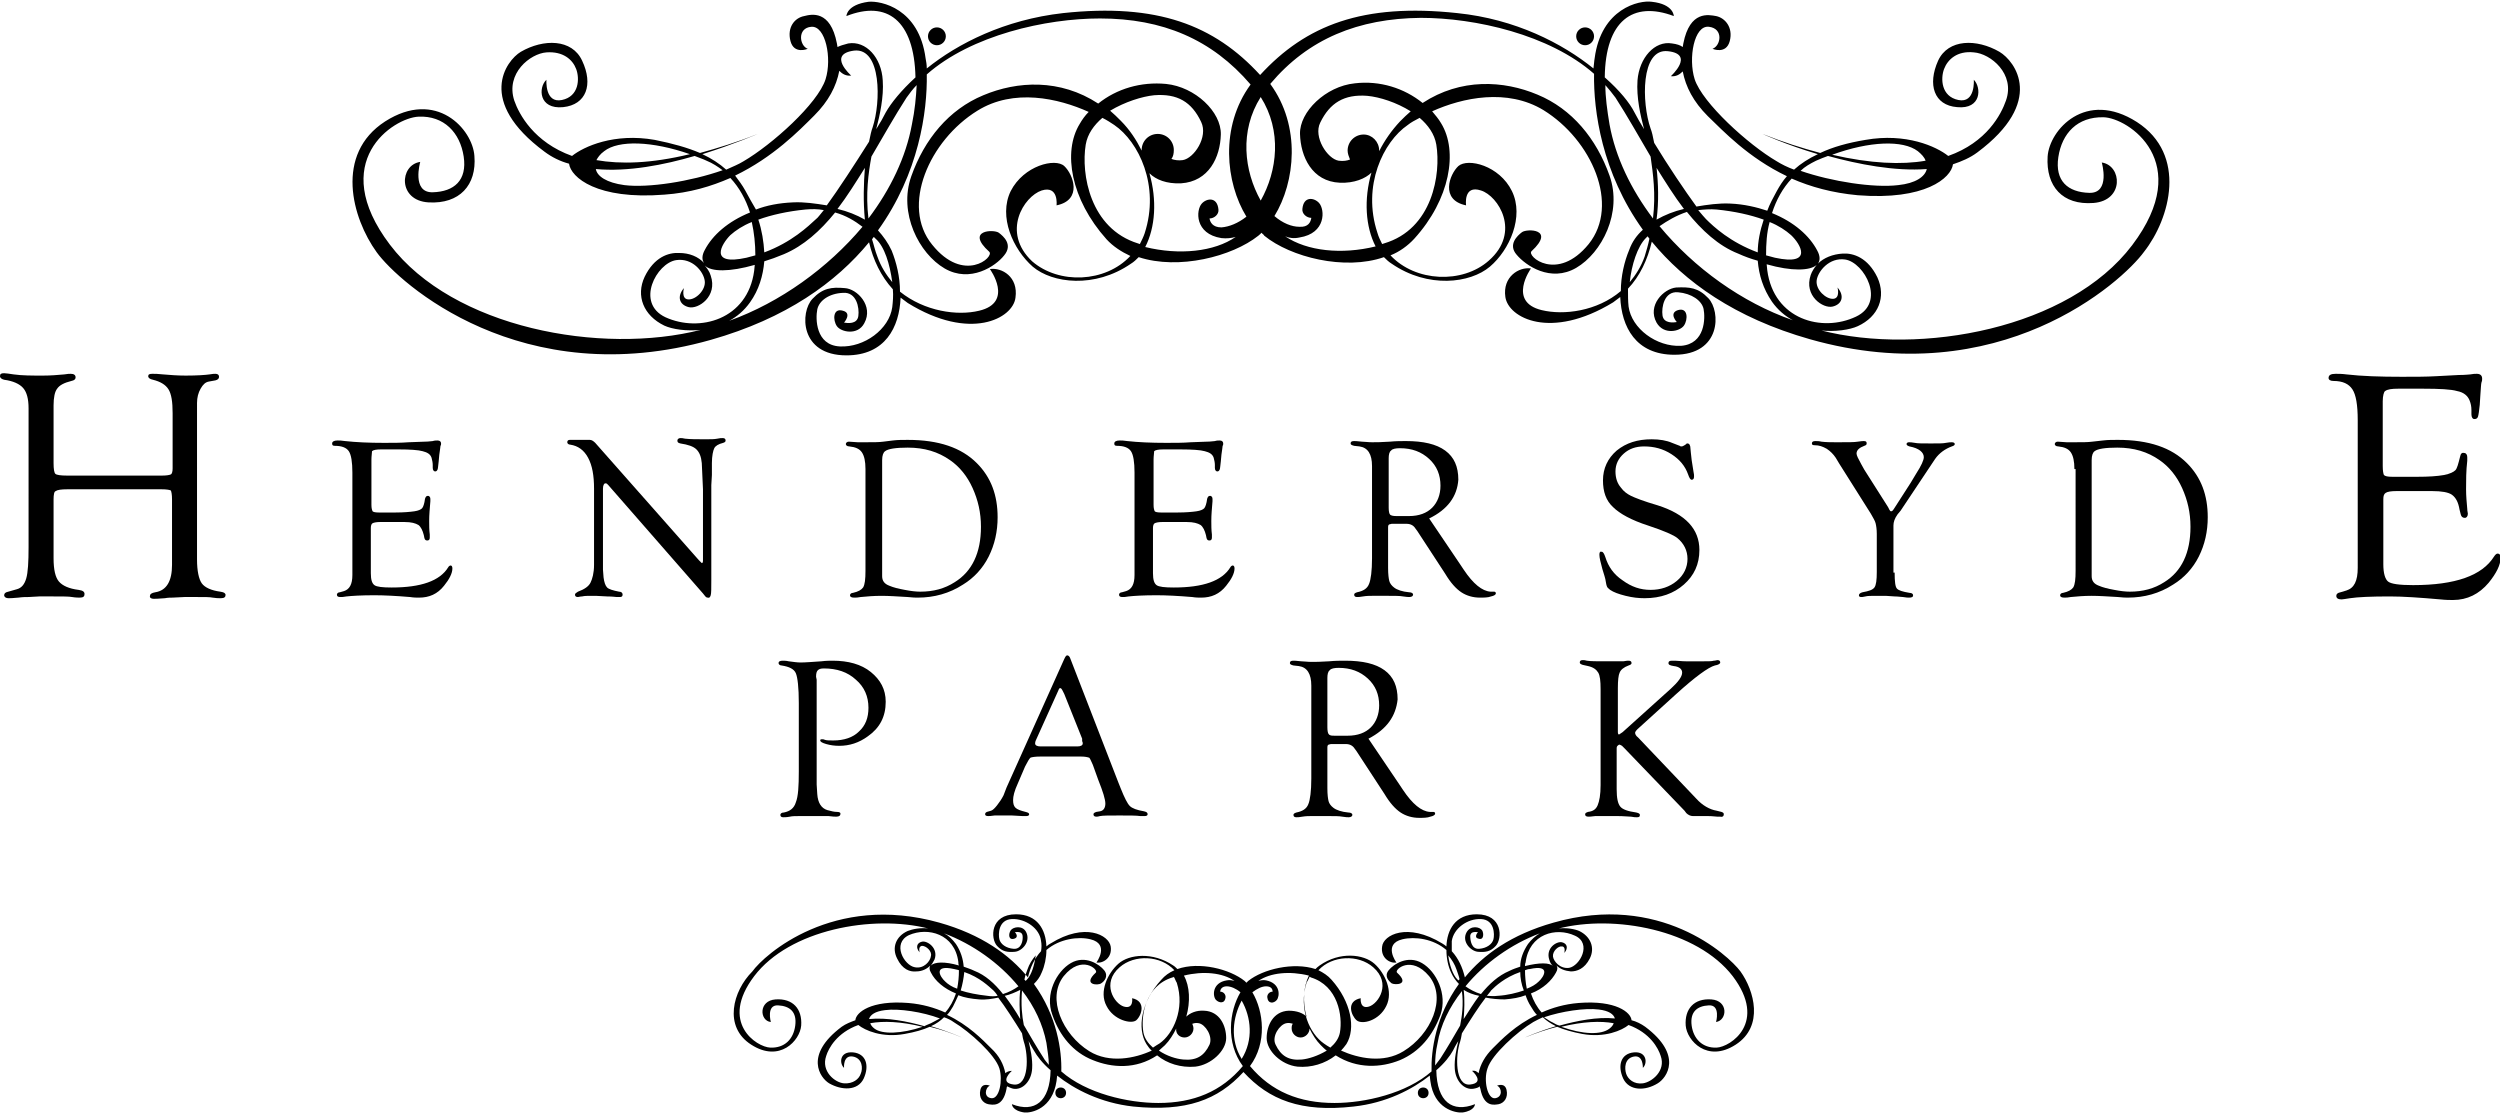 <?xml version="1.0" encoding="utf-8"?>
<!-- Generator: Adobe Illustrator 24.0.2, SVG Export Plug-In . SVG Version: 6.00 Build 0)  -->
<svg version="1.1" id="Layer_1" xmlns="http://www.w3.org/2000/svg" xmlns:xlink="http://www.w3.org/1999/xlink" x="0px" y="0px"
	 viewBox="0 0 420 187" style="enable-background:new 0 0 420 187;" xml:space="preserve">
<path d="M11.3,79.9h15.9c0.8,0,1.3-0.1,1.5-0.2s0.3-0.5,0.3-1v-9.3c0-1.9-0.2-3.2-0.7-4s-1.4-1.3-2.6-1.6c-0.5-0.1-0.8-0.3-0.8-0.6
	s0.2-0.4,0.7-0.4c0.4,0,1,0,1.8,0.1c1.2,0.1,2.4,0.2,3.8,0.2c1.9,0,3.3-0.1,4-0.2c0.5-0.1,0.8-0.1,1-0.1c0.4,0,0.6,0.2,0.6,0.5
	s-0.2,0.5-0.6,0.6l-1.1,0.2c-0.6,0.1-1,0.5-1.4,1.2s-0.6,1.5-0.6,2.4V94c0,1.9,0.3,3.3,0.8,4s1.6,1.2,3.1,1.4
	c0.6,0.1,0.8,0.2,0.9,0.5c0,0.4-0.2,0.6-0.8,0.6c-0.4,0-0.8,0-1.4-0.1c-0.4-0.1-1.3-0.1-2.7-0.1h-2l-2,0.1c-0.3,0-0.8,0-1.3,0.1
	c-1.1,0.1-1.7,0.1-1.9,0.1c-0.4,0-0.7-0.2-0.6-0.5c0-0.3,0.3-0.5,0.9-0.6c1.9-0.3,2.8-1.9,2.8-4.6v-1.1v-9.9c0-0.8-0.1-1.3-0.2-1.5
	c-0.2-0.1-0.7-0.2-1.6-0.2H11.3c-1,0-1.7,0.1-1.9,0.3c-0.3,0-0.4,0.6-0.4,1.4v9.9c0,1.9,0.3,3.2,0.9,3.9s1.7,1.2,3.3,1.4
	c0.7,0.1,1,0.3,1,0.7c0,0.4-0.2,0.6-0.8,0.6c-0.2,0-0.7,0-1.3-0.1c-0.5-0.1-1.6-0.1-3.2-0.1H6.6l-1.8,0.1c-0.4,0-1,0-1.7,0.1
	c-0.9,0.1-1.5,0.1-1.7,0.1c-0.4,0-0.7-0.2-0.7-0.5s0.2-0.5,0.7-0.6L2.8,99c0.8-0.2,1.3-0.8,1.6-1.8s0.4-2.8,0.4-5.3V68.6
	c0-1.6-0.3-2.7-0.9-3.4c-0.6-0.7-1.7-1.2-3.2-1.4C0.3,63.7,0,63.5,0,63.2c0-0.4,0.2-0.5,0.7-0.5c0.3,0,0.9,0.1,1.6,0.2
	c1.4,0.2,3.1,0.2,4.9,0.2c1.3,0,2.5-0.1,3.6-0.2c0.5-0.1,0.9-0.1,1.1-0.1c0.5,0,0.8,0.2,0.8,0.6c0,0.3-0.2,0.5-0.7,0.6
	c-1.2,0.3-2,0.7-2.4,1.3C9.2,65.8,9,66.8,9,68.1v9.7c0,1,0.1,1.6,0.3,1.8S10.2,79.9,11.3,79.9z"/>
<path d="M62.4,77.2v7.6c0,0.6,0.1,0.9,0.2,1.1c0.1,0.1,0.4,0.2,1,0.2h2.9c1.3,0,2.4-0.1,3.1-0.2s1.1-0.3,1.3-0.5
	c0.2-0.2,0.4-0.8,0.5-1.6c0.1-0.3,0.2-0.5,0.5-0.5c0.2,0,0.4,0.2,0.4,0.5c0,0.1,0,0.2,0,0.4c-0.1,1.2-0.2,2.3-0.2,3.3
	c0,0.8,0,1.5,0.1,2.3c0,0.3,0,0.4,0,0.5c0,0.3-0.1,0.5-0.4,0.5s-0.4-0.1-0.5-0.4l-0.1-0.5c-0.2-0.8-0.5-1.4-0.9-1.7
	c-0.5-0.3-1.2-0.5-2.3-0.5h-4.2c-0.6,0-1,0.1-1.2,0.2s-0.3,0.4-0.3,0.8v0.6v7c0,1.1,0.2,1.7,0.6,2c0.4,0.3,1.4,0.4,2.9,0.4
	c4.9,0,8.1-1.1,9.5-3.4c0.1-0.2,0.3-0.3,0.4-0.3c0.2,0,0.3,0.2,0.3,0.5c0,0.8-0.5,1.8-1.4,2.9c-1.1,1.4-2.5,2-4.2,2
	c-0.4,0-0.9,0-1.5-0.1c-2.4-0.2-4.4-0.3-6-0.3c-2.2,0-3.8,0.1-4.7,0.2c-0.5,0.1-0.8,0.1-1,0.1c-0.4,0-0.6-0.1-0.6-0.4
	c0-0.2,0.2-0.4,0.5-0.4l0.7-0.2c0.9-0.3,1.4-1.1,1.4-2.7v-1.2v-16c0-1.8-0.2-3-0.6-3.6c-0.4-0.6-1.2-0.9-2.3-0.9
	c-0.4,0-0.5-0.1-0.5-0.4s0.3-0.5,0.9-0.5c0.3,0,0.7,0,1.3,0.1c1.8,0.2,4,0.3,6.5,0.3c1.5,0,2.9,0,4.1-0.1l2.7-0.1
	c0.7,0,1.2-0.1,1.4-0.1C73,74,73.3,74,73.5,74c0.4,0,0.6,0.2,0.6,0.5c0,0.1,0,0.3-0.1,0.4c0,0.2-0.1,0.7-0.2,1.5l-0.1,1.1
	c-0.1,0.7-0.1,1.2-0.2,1.4c-0.1,0.2-0.2,0.3-0.4,0.3c-0.2,0-0.4-0.2-0.4-0.6v-0.5c0-0.4-0.1-0.8-0.2-1.2c-0.2-0.6-0.7-0.9-1.5-1.1
	c-0.7-0.2-2.1-0.3-4-0.3h-3c-0.8,0-1.3,0.1-1.5,0.3C62.5,76.1,62.4,76.6,62.4,77.2z"/>
<path d="M119.5,81.5v15.9c0,1.4,0,2.3-0.1,2.6c-0.1,0.3-0.2,0.5-0.5,0.4c-0.2,0-0.3-0.1-0.4-0.2l-0.4-0.5l-15.9-18.2l-0.2-0.2
	c-0.1-0.1-0.2-0.1-0.3-0.1c-0.2,0-0.4,0.3-0.4,0.9v12.8v0.8l0.1,1.3c0.1,0.8,0.3,1.4,0.6,1.7c0.3,0.3,1,0.5,2,0.7
	c0.4,0,0.6,0.2,0.6,0.5c0,0.2-0.1,0.4-0.4,0.4c-0.2,0-0.4,0-0.6,0c-0.1,0-0.7-0.1-1.6-0.1l-1.9-0.1h-0.9c-0.5,0-1,0-1.4,0.1
	c-0.3,0-0.6,0.1-0.7,0.1c-0.3,0-0.5-0.1-0.5-0.4c0-0.2,0.2-0.3,0.5-0.5c1.1-0.4,1.8-0.9,2.1-1.5s0.6-1.6,0.6-3V82.1
	c0-2.2-0.3-3.9-1-5.2c-0.7-1.3-1.7-2-3-2.2c-0.3,0-0.5-0.2-0.5-0.4c0-0.2,0.1-0.4,0.4-0.4c0.1,0,0.2,0,0.3,0h0.8h1.3h0.3
	c0.3,0,0.5,0,0.7,0c0.3,0,0.6,0.2,0.9,0.5l17.4,19.7c0.3,0.3,0.5,0.5,0.5,0.5c0.1,0,0.2-0.1,0.2-0.4v-9.4v-2.6l-0.2-4.4
	c-0.1-1.1-0.4-1.8-0.9-2.3s-1.4-0.8-2.7-1c-0.4-0.1-0.5-0.2-0.5-0.5c0-0.2,0.2-0.4,0.5-0.4c0.2,0,0.4,0,0.8,0.1
	c0.9,0.1,2,0.1,3.5,0.1c0.8,0,1.4,0,1.9-0.1c0.4-0.1,0.7-0.1,0.9-0.1c0.3,0,0.5,0.1,0.5,0.4c0,0.2-0.1,0.3-0.4,0.4
	c-0.8,0.2-1.3,0.5-1.5,0.9s-0.4,1.3-0.4,2.5v2L119.5,81.5z"/>
<path d="M145.4,78.8c0-1.3-0.2-2.2-0.6-2.8s-1.1-0.9-2.1-1c-0.4,0-0.6-0.2-0.6-0.4c0-0.2,0.2-0.4,0.5-0.4l1.5,0.1c0.2,0,0.6,0,1.3,0
	c1.3,0,2.3,0,3-0.1L150,74c0.8-0.1,1.6-0.1,2.5-0.1c5.2,0,9,1.3,11.6,3.9c2.4,2.4,3.5,5.4,3.5,9.1c0,2.4-0.5,4.6-1.5,6.6
	s-2.5,3.6-4.3,4.7c-2.3,1.5-4.9,2.2-7.6,2.2c-0.3,0-0.9,0-1.7-0.1c-1.7-0.1-3.2-0.2-4.4-0.2c-1.3,0-2.5,0.1-3.5,0.2
	c-0.5,0.1-0.8,0.1-1.1,0.1c-0.4,0-0.7-0.1-0.7-0.4c0-0.2,0.2-0.4,0.5-0.4c0.9-0.2,1.4-0.5,1.7-0.9c0.3-0.5,0.4-1.4,0.4-2.8V78.8z
	 M148.2,77.3v19.5c0,0.8,0.4,1.3,1.2,1.6c0.7,0.3,1.5,0.5,2.6,0.7c1,0.2,1.9,0.3,2.6,0.3c2.2,0,4.1-0.5,5.8-1.6
	c2.9-1.8,4.4-4.9,4.4-9.3c0-2.4-0.5-4.5-1.4-6.5s-2.2-3.6-3.8-4.7c-2-1.4-4.3-2.1-7.1-2.1c-2,0-3.3,0.2-3.8,0.6
	C148.4,76,148.2,76.5,148.2,77.3z"/>
<path d="M193.8,77.2v7.6c0,0.6,0.1,0.9,0.2,1.1c0.1,0.1,0.4,0.2,1,0.2h2.9c1.3,0,2.4-0.1,3.1-0.2c0.7-0.1,1.1-0.3,1.3-0.5
	s0.4-0.8,0.5-1.6c0.1-0.3,0.2-0.5,0.5-0.5c0.2,0,0.4,0.2,0.4,0.5c0,0.1,0,0.2,0,0.4c-0.1,1.2-0.2,2.3-0.2,3.3c0,0.8,0,1.5,0.1,2.3
	c0,0.3,0,0.4,0,0.5c0,0.3-0.1,0.5-0.4,0.5c-0.3,0-0.4-0.1-0.5-0.4l-0.1-0.5c-0.2-0.8-0.5-1.4-0.9-1.7c-0.5-0.3-1.2-0.5-2.3-0.5h-4.2
	c-0.6,0-1,0.1-1.2,0.2s-0.3,0.4-0.3,0.8v0.6v7c0,1.1,0.2,1.7,0.6,2c0.4,0.3,1.4,0.4,2.9,0.4c4.9,0,8.1-1.1,9.5-3.4
	c0.1-0.2,0.3-0.3,0.4-0.3c0.2,0,0.3,0.2,0.3,0.5c0,0.8-0.5,1.8-1.4,2.9c-1.1,1.4-2.5,2-4.2,2c-0.4,0-0.9,0-1.5-0.1
	c-2.4-0.2-4.4-0.3-6-0.3c-2.2,0-3.8,0.1-4.7,0.2c-0.5,0.1-0.8,0.1-1,0.1c-0.4,0-0.6-0.1-0.6-0.4c0-0.2,0.2-0.4,0.5-0.4l0.7-0.2
	c0.9-0.3,1.4-1.1,1.4-2.7v-1.2v-16c0-1.8-0.2-3-0.6-3.6c-0.4-0.6-1.2-0.9-2.3-0.9c-0.4,0-0.5-0.1-0.5-0.4s0.3-0.5,0.9-0.5
	c0.3,0,0.7,0,1.3,0.1c1.8,0.2,4,0.3,6.5,0.3c1.5,0,2.9,0,4.1-0.1l2.7-0.1c0.7,0,1.2-0.1,1.4-0.1c0.3-0.1,0.6-0.1,0.8-0.1
	c0.4,0,0.6,0.2,0.6,0.5c0,0.1,0,0.3-0.1,0.4c0,0.2-0.1,0.7-0.2,1.5l-0.1,1.1c-0.1,0.7-0.1,1.2-0.2,1.4c-0.1,0.2-0.2,0.3-0.4,0.3
	s-0.4-0.2-0.4-0.6v-0.5c0-0.4-0.1-0.8-0.2-1.2c-0.2-0.6-0.7-0.9-1.5-1.1c-0.7-0.2-2.1-0.3-4-0.3h-3c-0.8,0-1.3,0.1-1.5,0.3
	C193.9,76.1,193.8,76.6,193.8,77.2z"/>
<path d="M240.1,87.1l5.2,7.7l0.6,0.9c1.6,2.4,3.1,3.6,4.5,3.7h0.6c0.2,0,0.3,0.1,0.3,0.3c0,0.2-0.3,0.4-0.8,0.5
	c-0.5,0.2-1.2,0.2-1.9,0.2c-1.1,0-2.2-0.3-3.1-0.9c-0.9-0.6-1.8-1.6-2.7-3.1l-4.7-7.2l-0.3-0.4c-0.3-0.5-0.8-0.8-1.5-0.8h-2.5
	l-0.4,0.1c-0.2,0.1-0.2,0.3-0.2,0.6v5.9v0.8c0,1.1,0.1,1.8,0.2,2.2c0.1,0.4,0.4,0.8,0.8,1.1c0.5,0.4,1.4,0.7,2.5,0.8
	c0.5,0,0.7,0.2,0.7,0.4c0,0.2-0.2,0.4-0.6,0.4c-0.2,0-0.5,0-1.1-0.1c-0.5-0.1-1.3-0.1-2.4-0.1h-1.8h-1c-0.4,0-0.9,0-1.5,0.1
	c-0.5,0.1-0.8,0.1-1,0.1c-0.3,0-0.5-0.1-0.5-0.4c0-0.2,0.2-0.3,0.5-0.4c1-0.2,1.7-0.6,2-1.4c0.3-0.7,0.5-2.2,0.5-4.3V80.3v-2
	c0-2-0.7-3.1-2.1-3.3l-0.9-0.1c-0.4-0.1-0.6-0.2-0.6-0.4c0-0.3,0.2-0.4,0.6-0.4c0.1,0,0.5,0,1.3,0.1c0.5,0,1,0.1,1.7,0.1
	c0.6,0,1.6,0,3-0.1c1-0.1,1.9-0.1,2.7-0.1c2.9,0,5.1,0.5,6.6,1.6s2.2,2.7,2.2,4.9C244.8,83.4,243.2,85.6,240.1,87.1z M234.6,86.7
	h2.1c1.7,0,3-0.5,3.9-1.4s1.4-2.2,1.4-3.7c0-1.8-0.6-3.3-1.9-4.5c-1.3-1.2-2.9-1.8-4.9-1.8c-0.7,0-1.3,0.1-1.5,0.4
	c-0.3,0.2-0.4,0.7-0.4,1.3v0.6v7.7c0,0.6,0.1,1,0.2,1.1C233.6,86.6,234,86.7,234.6,86.7z"/>
<path d="M277.5,73.8c1.3,0,2.5,0.2,3.4,0.6l1.3,0.5c0.1,0.1,0.2,0.1,0.3,0.1c0.2,0,0.3-0.1,0.5-0.2l0.3-0.2c0-0.1,0.1-0.1,0.2-0.1
	c0.3,0,0.5,0.3,0.5,0.9c0,0.2,0.1,0.9,0.2,1.9l0.3,1.9c0.1,0.4,0.1,0.7,0.1,0.8c0,0.4-0.1,0.6-0.4,0.6c-0.2,0-0.4-0.3-0.6-0.9
	c-0.5-1.4-1.4-2.5-2.8-3.4s-2.9-1.3-4.6-1.3c-1.4,0-2.5,0.4-3.4,1.2c-0.9,0.8-1.4,1.8-1.4,3c0,1.1,0.3,2,0.9,2.7
	c0.5,0.7,1.1,1.1,1.7,1.4s2.1,0.9,4.5,1.6c4.7,1.5,7,4,7,7.5c0,2.4-0.9,4.3-2.6,5.8s-3.9,2.3-6.6,2.3c-1,0-2-0.1-3.2-0.4
	s-2-0.6-2.6-1c-0.2-0.2-0.4-0.3-0.5-0.5s-0.2-0.6-0.3-1.3c0-0.1-0.2-0.7-0.5-1.7c-0.3-1.1-0.5-1.9-0.5-2.4c0-0.4,0.1-0.6,0.4-0.5
	c0.2,0,0.4,0.3,0.6,0.9c0.5,1.6,1.4,2.9,2.9,3.9c1.5,1.1,3,1.6,4.7,1.6s3.2-0.5,4.4-1.5c1.2-1,1.8-2.3,1.8-3.7
	c0-1.4-0.6-2.6-1.7-3.5c-0.6-0.5-2.2-1.2-4.9-2.1c-2.8-0.9-4.8-2-5.9-3.1c-1.2-1.1-1.7-2.6-1.7-4.5c0-2,0.8-3.7,2.3-5
	C273.2,74.4,275.1,73.8,277.5,73.8z"/>
<path d="M318.3,96.2c0,1.5,0.1,2.4,0.4,2.7s0.9,0.5,2.1,0.7c0.4,0,0.6,0.2,0.6,0.4c0,0.3-0.2,0.4-0.7,0.4c-0.1,0-0.5,0-1-0.1
	c-0.3,0-0.8-0.1-1.4-0.1l-1.5-0.1h-1.5c-0.9,0-1.6,0-1.9,0.1c-0.4,0.1-0.6,0.1-0.7,0.1c-0.3,0-0.4-0.1-0.4-0.3
	c0-0.2,0.2-0.4,0.6-0.5c1.1-0.2,1.7-0.4,2-0.8s0.4-1.3,0.4-2.6v-0.8v-5.6c0-0.8-0.1-1.4-0.2-1.8s-0.4-0.9-0.8-1.6l-5.3-8.4l-0.6-1
	c-0.4-0.6-0.9-1.1-1.5-1.5c-0.7-0.4-1.3-0.6-2-0.6c-0.4,0-0.5-0.1-0.5-0.3c0-0.3,0.2-0.4,0.6-0.4c0.3,0,0.6,0,1,0.1
	c0.8,0.1,1.7,0.1,2.6,0.1c1.8,0,3,0,3.5-0.1c0.6-0.1,0.9-0.1,1-0.1c0.4,0,0.5,0.1,0.5,0.4c0,0.2-0.1,0.3-0.4,0.4
	c-0.8,0.3-1.3,0.7-1.3,1.3c0,0.3,0.3,0.9,0.8,1.8l0.5,0.9l4,6.3l0.2,0.4c0.1,0.2,0.2,0.3,0.3,0.3c0.1,0,0.3-0.1,0.4-0.3l0.2-0.3
	l2.7-4.2l0.9-1.5c0.9-1.4,1.3-2.3,1.3-2.8c0-0.8-0.8-1.5-2.4-1.8c-0.3-0.1-0.5-0.2-0.5-0.4c0-0.2,0.2-0.3,0.4-0.3c0.2,0,0.5,0,1,0.1
	c0.4,0.1,1.3,0.1,2.7,0.1c1.3,0,2.1,0,2.5-0.1c0.5-0.1,0.8-0.1,1-0.1c0.3,0,0.5,0.1,0.5,0.3c0,0.2-0.2,0.3-0.5,0.4
	c-1.1,0.4-2.1,1.1-2.8,2.1l-1.2,1.8l-4.6,6.9l-0.5,0.6c-0.5,0.7-0.7,1.3-0.7,1.9v7.9H318.3z"/>
<path d="M348.5,78.8c0-1.3-0.2-2.2-0.6-2.8s-1.1-0.9-2.1-1c-0.4,0-0.6-0.2-0.6-0.4c0-0.2,0.2-0.4,0.5-0.4l1.5,0.1c0.2,0,0.6,0,1.3,0
	c1.3,0,2.3,0,3-0.1l1.8-0.2c0.8-0.1,1.6-0.1,2.5-0.1c5.2,0,9,1.3,11.6,3.9c2.4,2.4,3.5,5.4,3.5,9.1c0,2.4-0.5,4.6-1.5,6.6
	s-2.5,3.6-4.3,4.7c-2.3,1.5-4.9,2.2-7.6,2.2c-0.3,0-0.9,0-1.7-0.1c-1.7-0.1-3.2-0.2-4.4-0.2c-1.3,0-2.5,0.1-3.5,0.2
	c-0.5,0.1-0.8,0.1-1.1,0.1c-0.4,0-0.7-0.1-0.7-0.4c0-0.2,0.2-0.4,0.5-0.4c0.9-0.2,1.4-0.5,1.7-0.9c0.3-0.5,0.4-1.4,0.4-2.8V78.8
	H348.5z M351.4,77.3v19.5c0,0.8,0.4,1.3,1.2,1.6c0.7,0.3,1.5,0.5,2.6,0.7c1,0.2,1.9,0.3,2.6,0.3c2.2,0,4.1-0.5,5.8-1.6
	c2.9-1.8,4.4-4.9,4.4-9.3c0-2.4-0.5-4.5-1.4-6.5s-2.2-3.6-3.8-4.7c-2-1.4-4.3-2.1-7.1-2.1c-2,0-3.3,0.2-3.8,0.6
	C351.6,76,351.4,76.5,351.4,77.3z"/>
<path d="M400.3,67.4v10.9c0,0.8,0.1,1.3,0.2,1.5c0.2,0.2,0.6,0.3,1.4,0.3h4.2c1.9,0,3.4-0.1,4.5-0.3c1-0.2,1.6-0.5,1.9-0.8
	s0.5-1.1,0.8-2.3c0.1-0.5,0.3-0.7,0.7-0.6c0.3,0,0.5,0.3,0.5,0.7c0,0.1,0,0.3,0,0.6c-0.2,1.7-0.2,3.3-0.2,4.8c0,1.1,0.1,2.2,0.2,3.3
	c0,0.4,0.1,0.6,0.1,0.8c0,0.4-0.2,0.7-0.5,0.7c-0.4,0-0.6-0.2-0.7-0.6l-0.2-0.8c-0.2-1.2-0.6-2-1.3-2.5c-0.6-0.4-1.7-0.6-3.3-0.6h-6
	c-0.9,0-1.5,0.1-1.8,0.3c-0.3,0.2-0.4,0.5-0.4,1.1v0.9v10c0,1.5,0.3,2.5,0.8,2.9s1.9,0.6,4.2,0.6c7.1,0,11.6-1.6,13.6-4.8
	c0.2-0.3,0.4-0.5,0.6-0.5c0.3,0,0.5,0.2,0.5,0.7c0,1.2-0.7,2.6-2,4.2c-1.6,1.9-3.6,2.9-6,2.9c-0.5,0-1.2,0-2.1-0.1
	c-3.4-0.3-6.3-0.5-8.5-0.5c-3.1,0-5.4,0.1-6.7,0.3c-0.7,0.1-1.2,0.2-1.4,0.2c-0.6,0-0.9-0.2-0.9-0.6c0-0.3,0.2-0.5,0.7-0.6l1-0.3
	c1.3-0.4,1.9-1.6,1.9-3.8v-1.8v-23c0-2.6-0.3-4.3-0.9-5.2S393.6,64,392,64c-0.5,0-0.8-0.2-0.8-0.5c0-0.5,0.4-0.7,1.2-0.7
	c0.4,0,1.1,0,1.8,0.1c2.6,0.3,5.7,0.4,9.3,0.4c2.2,0,4.1,0,5.8-0.1l3.8-0.2c1.1,0,1.7-0.1,1.9-0.1c0.5-0.1,0.8-0.1,1.1-0.1
	c0.6,0,0.9,0.3,0.9,0.8c0,0.2,0,0.4-0.1,0.6c-0.1,0.3-0.1,1-0.2,2.2l-0.1,1.6c-0.1,1-0.2,1.7-0.3,2c-0.1,0.3-0.3,0.4-0.6,0.4
	c-0.3,0-0.5-0.3-0.5-0.8v-0.7c0-0.6-0.1-1.1-0.3-1.6c-0.3-0.8-1-1.4-2.1-1.6c-1-0.3-3-0.4-5.7-0.4h-4.2c-1.1,0-1.8,0.1-2.2,0.4
	C400.5,65.8,400.3,66.5,400.3,67.4z"/>
<path d="M137.2,114.2V130v1.8l0.1,1.6c0.1,1.5,0.7,2.4,1.7,2.7c0.7,0.2,1.2,0.3,1.6,0.3c0.4,0,0.6,0.1,0.6,0.3
	c0,0.3-0.2,0.5-0.7,0.5c-0.2,0-0.6,0-1.3-0.1c-0.4,0-1.1,0-2,0h-1.3h-1.5c-0.7,0-1.3,0-1.7,0.1c-0.5,0.1-0.9,0.1-1.1,0.1
	c-0.3,0-0.5-0.1-0.5-0.4c0-0.2,0.2-0.4,0.6-0.4c1-0.2,1.7-0.7,2-1.7c0.4-1,0.5-2.7,0.5-5.2v-11.5c0-2.6-0.2-4.3-0.5-5
	s-1.1-1.1-2.4-1.3c-0.3,0-0.5-0.2-0.5-0.4c0-0.3,0.3-0.4,0.7-0.4c0.2,0,0.6,0,1,0.1c0.8,0.1,1.4,0.2,2,0.2c0.8,0,2-0.1,3.5-0.2
	c0.8-0.1,1.4-0.1,1.9-0.1c2.6,0,4.8,0.6,6.4,1.9c1.6,1.3,2.5,2.9,2.5,5c0,2.5-1,4.4-3,5.8c-1.5,1.1-3.1,1.6-4.8,1.6
	c-0.8,0-1.5-0.1-2.2-0.3c-0.7-0.2-1-0.4-1-0.6s0.1-0.2,0.4-0.2c0.1,0,0.2,0,0.4,0.1c0.3,0.1,0.8,0.1,1.4,0.1c1.8,0,3.3-0.5,4.3-1.5
	c1.1-1,1.6-2.3,1.6-4c0-1.9-0.7-3.5-2.1-4.7c-1.4-1.3-3.2-1.9-5.4-1.9c-0.5,0-0.8,0.1-1,0.3c-0.2,0.2-0.3,0.5-0.3,1.1L137.2,114.2z"
	/>
<path d="M181.6,127.1h-6.8c-0.9,0-1.5,0.1-1.7,0.2c-0.2,0.2-0.5,0.7-0.9,1.5l-1.2,2.8c-0.6,1.3-0.8,2.2-0.8,2.8s0.1,1,0.4,1.3
	c0.3,0.3,0.9,0.5,1.7,0.7c0.4,0.1,0.6,0.2,0.6,0.4s-0.2,0.3-0.5,0.3c-0.1,0-0.4,0-0.6,0L170,137c-0.6,0-1.3,0-2.1,0
	c-0.4,0-0.6,0-0.8,0c-0.6,0.1-1,0.1-1.1,0.1c-0.3,0-0.5-0.1-0.5-0.3s0.1-0.3,0.3-0.4l0.7-0.2c0.3-0.1,0.6-0.4,1-0.9s0.8-1.1,1.1-1.7
	l0.5-1.3l9.7-21.6c0.2-0.4,0.3-0.6,0.5-0.6s0.4,0.2,0.5,0.5l8.1,20.9l0.4,1c0.6,1.5,1.1,2.5,1.5,2.9s1.2,0.7,2.4,0.9
	c0.4,0.1,0.6,0.2,0.6,0.5c0,0.2-0.2,0.3-0.5,0.3c-0.1,0-0.4,0-0.7,0c-0.7-0.1-1.8-0.1-3.5-0.1c-1.8,0-2.8,0-3.3,0.1
	c-0.3,0.1-0.5,0.1-0.6,0.1c-0.3,0-0.5-0.1-0.5-0.4c0-0.2,0.2-0.3,0.5-0.4l0.6-0.1c0.6-0.1,0.9-0.6,0.9-1.3s-0.4-2-1.2-4l-0.9-2.5
	c-0.3-0.7-0.5-1.1-0.6-1.2C182.7,127.2,182.3,127.1,181.6,127.1z M181.8,124.1l-3-7.5l-0.2-0.4c-0.2-0.4-0.3-0.6-0.5-0.6
	c-0.1,0-0.2,0.1-0.3,0.4l-3.7,8.2c-0.2,0.4-0.2,0.6-0.2,0.7c0,0.3,0.3,0.5,0.9,0.5h0.5h5.7c0.6,0,0.9-0.2,0.9-0.5
	c0-0.1,0-0.2-0.1-0.4L181.8,124.1z"/>
<path d="M229.9,124.1l5.2,7.7l0.6,0.9c1.6,2.4,3.1,3.6,4.5,3.7h0.6c0.2,0,0.3,0.1,0.3,0.3s-0.3,0.4-0.8,0.5
	c-0.5,0.2-1.2,0.2-1.9,0.2c-1.1,0-2.2-0.3-3.1-0.9c-0.9-0.6-1.8-1.6-2.7-3.1l-4.7-7.2l-0.3-0.4c-0.3-0.5-0.8-0.8-1.5-0.8h-2.5
	l-0.4,0.1c-0.2,0.1-0.2,0.3-0.2,0.6v5.9v0.8c0,1.1,0.1,1.8,0.2,2.2c0.1,0.4,0.4,0.8,0.8,1.1c0.5,0.4,1.4,0.7,2.5,0.8
	c0.5,0,0.7,0.2,0.7,0.4s-0.2,0.4-0.6,0.4c-0.2,0-0.5,0-1.1-0.1c-0.5-0.1-1.3-0.1-2.4-0.1h-1.8h-1c-0.4,0-0.9,0-1.5,0.1
	c-0.5,0.1-0.8,0.1-1,0.1c-0.3,0-0.5-0.1-0.5-0.4c0-0.2,0.2-0.3,0.5-0.4c1-0.2,1.7-0.6,2-1.4c0.3-0.7,0.5-2.2,0.5-4.3v-13.6v-2
	c0-2-0.7-3.1-2.1-3.3l-0.9-0.1c-0.4-0.1-0.6-0.2-0.6-0.4c0-0.3,0.2-0.4,0.6-0.4c0.1,0,0.5,0,1.3,0.1c0.5,0,1,0.1,1.7,0.1
	c0.6,0,1.6,0,3-0.1c1-0.1,1.9-0.1,2.7-0.1c2.9,0,5.1,0.5,6.6,1.6s2.2,2.7,2.2,4.9C234.5,120.3,233,122.5,229.9,124.1z M224.3,123.6
	h2.1c1.7,0,3-0.5,3.9-1.4s1.4-2.2,1.4-3.7c0-1.8-0.6-3.3-1.9-4.5c-1.3-1.2-2.9-1.8-4.9-1.8c-0.7,0-1.3,0.1-1.5,0.4
	c-0.3,0.2-0.4,0.7-0.4,1.3v0.6v7.7c0,0.6,0.1,1,0.2,1.1C223.4,123.6,223.7,123.6,224.3,123.6z"/>
<path d="M271.6,125.7v6.9c0,1.5,0.2,2.4,0.6,2.9s1.3,0.8,2.7,1c0.4,0.1,0.6,0.2,0.6,0.4c0,0.3-0.1,0.4-0.5,0.4c-0.2,0-0.5,0-1-0.1
	c-0.4,0-1.2-0.1-2.2-0.1h-1.5H269c-0.5,0-0.9,0-1,0c-0.7,0.1-1,0.1-1.1,0.1c-0.4,0-0.6-0.1-0.6-0.4c0-0.2,0.2-0.3,0.5-0.4
	c0.8-0.1,1.3-0.4,1.6-1.1c0.3-0.7,0.5-1.8,0.5-3.4v-16.1c0-1.4-0.1-2.3-0.4-2.8s-0.8-0.9-1.7-1.1l-0.9-0.2c-0.3-0.1-0.5-0.2-0.5-0.4
	c0-0.3,0.2-0.4,0.5-0.4c0.2,0,0.4,0,0.7,0.1c0.6,0.1,1.7,0.1,3,0.1h0.7h1.4c0.4,0,0.7,0,1,0c0.5-0.1,0.8-0.1,0.9-0.1
	c0.3,0,0.5,0.1,0.5,0.4c0,0.2-0.2,0.3-0.5,0.4c-0.8,0.3-1.3,0.7-1.5,1.2c-0.2,0.4-0.3,1.3-0.3,2.6v7.4c0,0.3,0.1,0.4,0.2,0.4
	l0.3-0.2l0.3-0.2l8.1-7.3c1.2-1.1,1.9-2,1.9-2.7c0-0.6-0.5-1-1.4-1.1c-0.6-0.1-0.9-0.2-0.9-0.5s0.2-0.4,0.6-0.4c0.1,0,0.3,0,0.5,0
	c0.5,0,1.1,0.1,1.8,0.1h1.7h1.4c0.8,0,1.3,0,1.6-0.1c0.3,0,0.5-0.1,0.6-0.1c0.3,0,0.5,0.1,0.5,0.4c0,0.2-0.3,0.4-0.9,0.5
	c-1.1,0.3-3.3,1.9-6.5,4.8l-6.5,5.9c-0.3,0.3-0.4,0.5-0.4,0.6c0,0.2,0.1,0.5,0.5,0.8l9.8,10.3c1,1.1,2.2,1.8,3.4,2l0.8,0.2
	c0.3,0.1,0.4,0.2,0.4,0.4c0,0.3-0.2,0.5-0.6,0.4c-0.1,0-0.3,0-0.5,0s-0.8-0.1-1.6-0.1c-0.8,0-1.3,0-1.6,0c-0.4,0-0.7,0-0.9,0
	c-0.4,0-0.8-0.2-1.1-0.5l-0.3-0.4l-10.1-10.5l-0.4-0.4c-0.2-0.1-0.3-0.2-0.5-0.2C271.7,125.3,271.6,125.4,271.6,125.7z"/>
<ellipse cx="157.4" cy="6.1" rx="1.5" ry="1.5"/>
<ellipse cx="266.3" cy="6.1" rx="1.5" ry="1.5"/>
<path d="M359,20.5c-8.6-5.5-14.7,1.3-15,5.8c-0.3,5,2.5,8.2,7.7,7.8s4.8-6.3,1.4-6.8c0,0,1.5,5.2-2.1,5.1c-3.6-0.1-5.8-2-5.2-6
	c0.6-4,3.2-6.8,7.6-6.7c4.1,0.1,15.4,7.5,4.8,21.5s-35.5,18.6-52.3,14.3c-0.1,0-0.1,0-0.2,0c2.6,0.3,5.1-0.1,6.4-0.7
	c3.5-1.6,4.8-4.9,3.3-8.2c-1.6-3.3-4-4.1-5.8-4c-1.7,0.1-3.2,0.7-4.2,1.7c0.4-0.5,0.4-1.3-0.1-2.2c-1.3-2.5-3.9-4.8-7.6-6.3
	c0.7-2.2,1.8-4.2,3.3-5.8c3.2,1.4,6.8,2.4,11.1,2.8c11.3,0.9,15.7-2.9,16-5.2c1.5-0.5,2.9-1.1,4.1-2c11.4-8.5,6.4-15.3,3.7-16.9
	c-3.8-2.2-8.6-2.2-10.3,1.5c-1.8,4-0.7,7.5,3.2,7.8c4.1,0.4,4.1-3.3,2.8-4.6c0,0,0.3,4-2.6,3.4s-3-3.6-2.4-5.2s2.2-3.1,5-2.8
	c2.8,0.2,7,3.6,5.4,8.1c-0.8,2.3-3.2,7-9.7,9.3c-2-1.6-7.1-3.9-13.9-2.7c-3,0.5-5.5,1.2-7.6,2.2c-3-0.8-6.2-1.8-9.7-3.2
	c0,0,3.9,1.8,9.3,3.4c-1.5,0.7-2.9,1.6-4,2.6c-1.1-0.4-2.1-0.9-2.9-1.4c-4.8-2.8-12.5-9.8-13.8-13.8c-1.1-3.5-0.1-9.1,2.4-8.8
	s2,3.2,0.6,3.7c0,0,2.3,1,2.9-1.3s-0.8-3.9-2.3-4.2c-1.2-0.2-4.4-1-5.5,4.6c0,0.2-0.1,0.4-0.1,0.6c-0.4-0.3-1-0.5-1.8-0.6
	c-2.9-0.5-5.5,2.4-5.8,6.2c-0.2,2.9,0.5,5.9,1.1,8.2c-0.6-1-1.2-2-1.6-2.8c-0.8-1.6-2.5-3.7-5-5.9c0.1-9.5,4.7-12.9,11.6-10.3
	c0,0,0-2-3.7-2.4c-2.1-0.3-8.5,1.1-9.6,9.5c-0.1,0.5-0.1,1.1-0.2,1.7c-5.2-4.2-13.1-8.3-22.9-9.3c-15.8-1.7-25.4,2-33.1,10.4
	C204,4.2,194.4,0.5,178.6,2.2c-9.8,1.1-17.7,5.1-22.9,9.3c0-0.6-0.1-1.2-0.2-1.7c-1.1-8.4-7.5-9.7-9.6-9.5c-3.7,0.5-3.7,2.4-3.7,2.4
	C149,0,153.6,3.4,153.8,13c-2.4,2.2-4.1,4.3-5,5.9c-0.4,0.8-0.9,1.7-1.6,2.8c0.6-2.3,1.3-5.4,1.1-8.2c-0.2-3.8-2.8-6.7-5.8-6.2
	c-0.8,0.2-1.4,0.4-1.8,0.6c0-0.2-0.1-0.4-0.1-0.6c-1.1-5.7-4.3-4.9-5.5-4.6c-1.6,0.3-2.9,1.9-2.3,4.2c0.6,2.3,2.9,1.3,2.9,1.3
	c-1.4-0.5-1.8-3.5,0.6-3.7s3.5,5.3,2.4,8.8c-1.3,4.1-9,11-13.8,13.8c-0.8,0.5-1.8,0.9-2.9,1.4c-1.1-1-2.5-1.9-4-2.6
	c5.4-1.7,9.3-3.4,9.3-3.4c-3.5,1.4-6.8,2.4-9.7,3.2c-2.1-0.9-4.6-1.6-7.6-2.2c-6.8-1.2-11.9,1.1-13.9,2.7c-6.4-2.3-8.9-7-9.7-9.3
	c-1.5-4.6,2.7-7.9,5.4-8.1c2.8-0.2,4.4,1.2,5,2.8s0.5,4.6-2.4,5.2s-2.6-3.4-2.6-3.4c-1.4,1.3-1.3,5,2.8,4.6c3.9-0.4,5.1-3.8,3.2-7.8
	c-1.7-3.7-6.5-3.7-10.3-1.5c-2.5,1.5-7.5,8.3,4,16.8c1.2,0.9,2.6,1.6,4.1,2c0.3,2.3,4.7,6.1,16,5.2c4.3-0.3,7.9-1.4,11.1-2.8
	c1.5,1.6,2.6,3.6,3.3,5.8c-3.7,1.5-6.3,3.8-7.6,6.3c-0.5,0.9-0.5,1.7-0.1,2.2c-1-1.1-2.5-1.7-4.2-1.7c-1.8-0.1-4.2,0.7-5.8,4
	c-1.5,3.2-0.2,6.5,3.3,8.2c1.3,0.6,3.7,1,6.4,0.7c-0.1,0-0.1,0-0.2,0c-16.8,4.3-41.7-0.3-52.3-14.3s0.6-21.3,4.8-21.5
	c4.3-0.2,7,2.7,7.6,6.7s-1.6,5.9-5.2,6s-2.1-5.1-2.1-5.1c-3.5,0.5-3.8,6.5,1.4,6.8s8.1-2.9,7.7-7.8c-0.3-4.5-6.4-11.3-15-5.8
	c-8.5,5.5-5.6,16.2-1.4,22c3.7,5.1,24.3,23.7,56.1,14.7c12.7-3.6,21.1-9.7,26.6-16.4c0.7,3,2,5.7,4,7.9c0.1,1.1,0,2.1-0.1,3
	c-0.5,3.7-4.7,6.8-8.8,6.6s-4.1-4.7-3.8-6.2s2-2.7,4.3-2.8c2.3-0.2,2.8,2.5,2.6,3.9s-1.8,1.2-2.4,1.1c0,0,1.4-1.6-0.2-2
	c-1.7-0.5-1.7,1.6-1,2.6s3.5,1.6,4.6-0.5c1.6-2.9-1.2-5.8-3.3-5.9c-2.2-0.2-3.7,0-5.4,1.8c-2.1,2.2-2.2,9.5,5.7,9.5
	c6.5,0,8.9-4.7,9.1-9.7c0.4,0.3,0.8,0.6,1.2,0.9c10.5,6.5,17.7,2.6,18.1-0.9c0.5-3.5-2.3-5.1-4.3-4.8c0,0,4.1,5.6-1.8,7
	c-3.7,0.9-9.2,0.1-13.3-3.2c0-2.5-0.6-4.9-1.4-6.9c-0.6-1.3-1.4-2.4-2.3-3.4c6.9-9.6,8.3-20,8.2-26.2c7.5-6.6,20-9.4,29.1-9.4
	c10.5,0,18.8,3.5,25.3,11.1c-5.2,7.1-4.2,16.5-0.7,22.2c-1.4,1.1-2.9,1.7-4.2,1.8c-1.5,0-1.9-0.9-2-1.5l0,0c0.8,0,1.6-0.7,1.5-1.5
	c-0.2-2.2-2-1.9-2.8-1c-1,1.1-1.2,5.1,3.3,5.8c0.9,0.1,1.7,0,2.4-0.2c-3.6,2.5-9.5,3.1-15.2,1.7c1.7-3.3,2-7.9,0.7-12.4
	c1.1,1.1,2.9,1.8,5.3,1.7c4.7-0.3,6.6-4.4,6.7-8.2c0.1-3.8-4.3-8-9.2-8.5c-4.2-0.4-8.3,0.8-11.4,3.3c-6.4-4.2-13.6-3.8-19.3-1.4
	c-5.8,2.4-9.9,7.4-12.1,13.6c-2.2,6.2,1.3,13,5.6,15.5s8.6-0.4,10-2.2c1.5-1.8-0.1-3.2-0.9-3.8c-0.8-0.6-5.7-0.5-1.6,3.2
	c0.9,0.9-4.3,5.4-9.6-1.2c-5.3-6.5-0.5-17.5,7.6-22.5c6.1-3.8,13.6-2.1,18.7,0.2c-0.6,0.6-1.1,1.3-1.5,2c-2.9,4.7-1.5,12.7,4.5,19.4
	c1.1,1.2,2.5,2.1,4,2.8c-4.2,4.5-12,4.8-16.5,0.9C168.2,39,172,33,175,32c2.9-0.9,2.5,2.5,2.5,2.5c4.4-0.9,2.8-5.2,1.3-6.6
	s-6.8-0.1-9,4.2c-2.1,4.3,0.4,9.8,3.7,12.7c3.3,2.8,10.4,3.7,16.5-0.5c0.5-0.3,0.9-0.7,1.3-1.1c6.7,2.2,15.7-0.1,20.1-3.6
	c0.2-0.2,0.4-0.3,0.5-0.5c0.2,0.2,0.4,0.3,0.5,0.5c4.4,3.6,13.5,5.9,20.1,3.6c0.4,0.4,0.8,0.8,1.3,1.1c6.1,4.2,13.2,3.3,16.5,0.5
	s5.8-8.4,3.7-12.7c-2.1-4.3-7.4-5.6-9-4.2c-1.5,1.4-3.1,5.7,1.3,6.6c0,0-0.5-3.5,2.5-2.5c2.9,0.9,6.8,7,1.3,11.8
	c-4.4,3.9-12.3,3.6-16.5-0.9c1.5-0.6,2.9-1.6,4-2.8c6-6.6,7.4-14.7,4.5-19.4c-0.4-0.7-1-1.4-1.5-2c5.1-2.3,12.6-3.9,18.7-0.2
	c8.1,5,12.9,15.9,7.6,22.5c-5.3,6.5-10.5,2-9.6,1.2c4.1-3.8-0.8-3.8-1.6-3.2c-0.8,0.6-2.4,2.1-0.9,3.8c1.5,1.8,5.7,4.7,10,2.2
	s7.8-9.3,5.6-15.5c-2.2-6.2-6.3-11.2-12.1-13.6c-5.7-2.4-12.9-2.8-19.3,1.4c-3.1-2.5-7.2-3.8-11.4-3.3c-4.9,0.5-9.3,4.8-9.2,8.5
	c0.1,3.8,2,8,6.7,8.2c2.4,0.1,4.3-0.7,5.3-1.7c-1.3,4.5-1,9.1,0.7,12.4c-5.7,1.4-11.5,0.8-15.2-1.7c0.7,0.3,1.5,0.4,2.4,0.2
	c4.5-0.7,4.3-4.7,3.3-5.8c-0.8-0.9-2.6-1.2-2.8,1c-0.1,0.8,0.7,1.5,1.5,1.5l0,0c-0.1,0.7-0.5,1.6-2,1.5c-1.3,0-2.8-0.6-4.2-1.8
	c3.5-5.7,4.5-15.1-0.7-22.2c6.4-7.6,14.8-11,25.3-11.1c9.1,0,21.6,2.8,29.1,9.4c-0.1,6.2,1.3,16.6,8.2,26.2c-1,0.9-1.8,2-2.3,3.4
	c-0.8,1.9-1.4,4.4-1.4,6.9c-4,3.4-9.6,4.1-13.3,3.2c-5.8-1.4-1.8-7-1.8-7c-2-0.3-4.8,1.4-4.3,4.8c0.5,3.5,7.6,7.3,18.1,0.9
	c0.4-0.3,0.8-0.6,1.2-0.9c0.2,5,2.6,9.7,9.1,9.7c7.9,0,7.8-7.3,5.7-9.5c-1.7-1.8-3.2-1.9-5.4-1.8c-2.1,0.2-4.9,3-3.3,5.9
	c1.2,2.1,3.9,1.5,4.6,0.5s0.7-3.1-1-2.6c-1.6,0.5-0.2,2-0.2,2c-0.5,0.1-2.2,0.3-2.4-1.1c-0.2-1.4,0.3-4.1,2.6-3.9
	c2.3,0.2,4,1.4,4.3,2.8c0.3,1.5,0.3,5.9-3.8,6.2c-4.1,0.2-8.3-2.9-8.8-6.6c-0.1-0.9-0.1-1.9-0.1-3c2-2.1,3.3-4.9,4-7.9
	c5.5,6.7,13.9,12.8,26.6,16.4c31.8,9,52.4-9.6,56.1-14.7C364.6,36.7,367.5,26,359,20.5z M322.2,25.4c0.6,0.5,1.1,1,1.3,1.6
	c-4,0.7-9.2,0.5-15.7-1C314.1,23.7,319.7,23.5,322.2,25.4z M305.1,27c0.7-0.3,1.4-0.6,2-0.8c5.1,1.4,11.2,2.6,16.6,2.2
	c-0.3,1.3-1.9,2.4-4.8,2.7c-4.1,0.5-11.2-0.6-16.4-2.4C303.2,28,304.1,27.5,305.1,27z M101.5,25.4c2.4-1.9,8.1-1.7,14.4,0.5
	c-6.6,1.6-11.7,1.7-15.7,1C100.4,26.5,100.8,25.9,101.5,25.4z M104.9,31.1c-3-0.4-4.6-1.5-4.8-2.7c5.4,0.5,11.5-0.7,16.6-2.2
	c0.7,0.3,1.4,0.5,2,0.8c1,0.4,1.9,1,2.7,1.6C116,30.5,108.9,31.6,104.9,31.1z M125.2,32c-0.5-0.9-1.1-1.7-1.7-2.5
	c6.4-3.1,10.7-7.5,13.3-10.1c2.4-2.4,3.7-4.9,4.2-7.5c0.5,0.5,1.1,0.9,2,0.8c0,0-4.1-3.6,0.5-4.2c4.6-0.5,4.5,8.7,3.1,12.9
	c-0.2,0.5-0.4,1.4-0.6,2.4c-2.4,3.8-5.2,8.1-7.1,10.7c-1.9-0.3-3.8-0.6-5.7-0.5c-2.3,0.1-4.4,0.5-6.2,1.2
	C126.4,34.2,125.8,33.1,125.2,32z M138.4,35.3c-0.6,0.7-1,1.3-1.3,1.5c-1.3,1.2-4.1,3.9-8.7,5.6c-0.1-1.8-0.4-3.7-1-5.5
	c2.2-0.8,4.9-1.4,7.9-1.7C136.4,35.1,137.4,35.1,138.4,35.3z M122.7,39.5c0.9-0.8,2.1-1.6,3.6-2.2c0.4,1.8,0.6,3.7,0.6,5.6
	c-0.5,0.1-1,0.3-1.5,0.4C119,44.7,121.2,41,122.7,39.5z M111.8,53.3c-5.1-2.4-1.5-9.1,1.8-9.6c2.7-0.4,4.6,1.9,4.8,3.5
	c0.2,1.5-1.5,3.2-2.8,3.1c-1.2-0.1-0.7-1.9-0.7-1.9c-1.2,1.4-0.8,2.8,0.8,3.2c1.6,0.4,4.9-1.8,3.7-5.3c-0.2-0.7-0.6-1.2-1-1.7
	c1.1,1.1,4.2,1.1,8.4-0.1c0,0.3-0.1,0.7-0.1,1C125.6,53.7,117.5,55.9,111.8,53.3z M122.5,53.9c1.3-0.7,2.5-1.7,3.5-3.1
	c1.5-2.1,2.2-4.5,2.4-6.9c1-0.3,2.1-0.7,3.3-1.2c3.3-1.4,6.1-3.9,8.6-7c1.8,0.5,3.3,1.4,4.6,2.4C139.1,45,131.1,50.8,122.5,53.9z
	 M140.7,35.1c1.6-2.1,3.1-4.5,4.6-6.9c-0.2,2.6-0.3,5.6,0,8.7C143.9,36.1,142.4,35.5,140.7,35.1z M149.9,47.4
	c-1-1.2-1.9-2.6-2.5-4.3c-0.4-1-0.6-2-0.9-2.9c0.1-0.1,0.2-0.3,0.3-0.4c0.1,0.1,0.2,0.2,0.3,0.3C148.6,41.4,149.5,44.4,149.9,47.4z
	 M153.2,20.9c-1,5.5-3.6,10.9-7.3,15.8c-0.5-4.1,0-7.7,0.5-10.4c2-3.4,3.9-6.8,5.9-9.9c0.5-0.7,1.1-1.5,1.7-2.1
	C153.9,16.3,153.7,18.5,153.2,20.9z M193.9,16c3.9-0.3,6.3,1.1,7.9,4.5c1.2,2.5-1.2,6.1-3.1,6.4c-0.7,0.1-1.4,0-1.9-0.2
	c0.3-0.4,0.4-0.9,0.4-1.5c0-1.5-1.2-2.7-2.7-2.7s-2.7,1.2-2.7,2.7c0,0,0,0,0,0.1c-0.9-1.8-2-3.5-3.5-5c-0.6-0.6-1.2-1.2-1.8-1.7
	C189,17.1,191.9,16.2,193.9,16z M191.5,41c-0.1,0-0.2-0.1-0.3-0.1c-8.1-2.5-9.6-11.7-8.8-16.6c0.3-1.8,1.4-3.3,2.8-4.5
	c0.8,0.4,1.4,0.8,2,1.2c4.1,2.8,7.7,10.2,5.1,18.2C192.1,39.8,191.8,40.4,191.5,41z M229.1,22.6c-1.5,0-2.7,1.2-2.7,2.7
	c0,0.5,0.2,1,0.4,1.5c-0.5,0.2-1.1,0.3-1.9,0.2c-1.9-0.3-4.3-4-3.1-6.4c1.6-3.3,4-4.8,7.9-4.5c2.1,0.2,4.9,1.1,7.3,2.6
	c-0.6,0.5-1.2,1.1-1.8,1.7c-1.4,1.5-2.6,3.2-3.5,5c0,0,0,0,0-0.1C231.7,23.8,230.5,22.6,229.1,22.6z M236.5,21
	c0.5-0.4,1.2-0.8,2-1.2c1.4,1.2,2.5,2.7,2.8,4.5c0.8,4.9-0.6,14.2-8.8,16.6c-0.1,0-0.2,0.1-0.3,0.1c-0.3-0.6-0.6-1.2-0.8-1.9
	C228.8,31.2,232.4,23.8,236.5,21z M211.8,33.7c-2.8-5-3.6-11.7,0-17.4C215.4,22,214.6,28.7,211.8,33.7z M300.9,39.5
	c1.6,1.5,3.8,5.2-2.7,3.8c-0.5-0.1-1-0.3-1.5-0.4c0-1.9,0.1-3.8,0.6-5.6C298.8,37.9,300,38.7,300.9,39.5z M280.2,8.6
	c4.6,0.5,0.5,4.2,0.5,4.2c0.9,0.1,1.5-0.3,2-0.8c0.5,2.6,1.8,5.1,4.2,7.5c2.6,2.5,6.8,7,13.3,10.1c-0.7,0.8-1.2,1.6-1.7,2.5
	c-0.6,1.1-1.2,2.2-1.6,3.3c-1.8-0.6-3.9-1.1-6.2-1.2c-1.9-0.1-3.9,0.2-5.7,0.5c-1.9-2.6-4.8-6.9-7.1-10.7c-0.2-1.1-0.4-1.9-0.6-2.4
	C275.8,17.3,275.6,8.1,280.2,8.6z M296.3,36.9c-0.6,1.8-1,3.7-1,5.5c-4.6-1.7-7.4-4.3-8.7-5.6c-0.3-0.3-0.7-0.8-1.3-1.5
	c1-0.1,2-0.2,3.1-0.1C291.4,35.5,294.1,36.1,296.3,36.9z M276.3,43.1c-0.6,1.7-1.5,3.1-2.5,4.3c0.3-2.9,1.3-6,2.7-7.4
	c0.1-0.1,0.2-0.2,0.3-0.3c0.1,0.1,0.2,0.3,0.3,0.4C276.9,41.1,276.6,42.1,276.3,43.1z M277.7,36.7c-3.7-4.9-6.3-10.3-7.3-15.8
	c-0.4-2.4-0.7-4.6-0.7-6.6c0.6,0.7,1.2,1.4,1.7,2.1c2,3.1,3.9,6.5,5.9,9.9C277.7,29.1,278.2,32.6,277.7,36.7z M278.3,28.2
	c1.5,2.4,3,4.8,4.6,6.9c-1.7,0.4-3.2,1-4.6,1.8C278.7,33.9,278.6,30.8,278.3,28.2z M278.8,38c1.3-0.9,2.8-1.8,4.6-2.4
	c2.5,3.1,5.3,5.7,8.6,7c1.1,0.5,2.2,0.9,3.3,1.2c0.2,2.4,0.9,4.7,2.4,6.9c1,1.4,2.2,2.4,3.5,3.1C292.6,50.8,284.6,45,278.8,38z
	 M296.9,45.4c0-0.3-0.1-0.7-0.1-1c4.2,1.2,7.3,1.1,8.4,0.1c-0.4,0.5-0.8,1.1-1,1.7c-1.2,3.5,2.1,5.7,3.7,5.3s2-1.8,0.8-3.2
	c0,0,0.5,1.8-0.7,1.9c-1.2,0.1-3-1.5-2.8-3.1c0.2-1.5,2.1-3.9,4.8-3.5c3.2,0.5,6.9,7.2,1.8,9.6C306.1,55.9,298,53.7,296.9,45.4z"/>
<circle cx="239.1" cy="183.6" r="0.9"/>
<circle cx="178.2" cy="183.6" r="0.9"/>
<path d="M126.2,175.5c4.8,3.1,8.2-0.7,8.4-3.2c0.2-2.8-1.4-4.6-4.3-4.4c-2.9,0.2-2.7,3.6-0.8,3.8c0,0-0.8-2.9,1.2-2.8
	c2,0.1,3.2,1.1,2.9,3.4c-0.3,2.3-1.8,3.8-4.2,3.7c-2.3-0.1-8.6-4.2-2.7-12c5.9-7.8,19.9-10.4,29.3-8h0.1c-1.5-0.2-2.8,0.1-3.6,0.4
	c-2,0.9-2.7,2.8-1.8,4.6c0.9,1.9,2.2,2.3,3.2,2.2c1,0,1.8-0.4,2.4-1c-0.2,0.3-0.2,0.7,0.1,1.2c0.7,1.4,2.2,2.7,4.2,3.5
	c-0.4,1.2-1,2.3-1.8,3.2c-1.8-0.8-3.8-1.4-6.2-1.6c-6.3-0.5-8.8,1.6-8.9,2.9c-0.8,0.3-1.6,0.6-2.3,1.1c-6.4,4.8-3.6,8.6-2.1,9.5
	c2.1,1.2,4.8,1.3,5.8-0.8c1-2.2,0.4-4.2-1.8-4.4c-2.3-0.2-2.3,1.9-1.5,2.6c0,0-0.2-2.2,1.5-1.9c1.6,0.3,1.7,2,1.3,2.9
	c-0.3,0.9-1.3,1.7-2.8,1.6c-1.5-0.1-3.9-2-3-4.6c0.4-1.3,1.8-3.9,5.4-5.2c1.1,0.9,4,2.2,7.8,1.5c1.7-0.3,3.1-0.7,4.2-1.2
	c1.7,0.4,3.5,1,5.4,1.8c0,0-2.2-1-5.2-1.9c0.9-0.4,1.6-0.9,2.2-1.5c0.6,0.2,1.2,0.5,1.6,0.8c2.7,1.6,7,5.5,7.7,7.8
	c0.6,2,0,5.1-1.3,5c-1.4-0.1-1.1-1.8-0.3-2.1c0,0-1.3-0.6-1.6,0.7s0.4,2.2,1.3,2.4c0.7,0.1,2.5,0.6,3.1-2.6c0-0.1,0-0.2,0.1-0.4
	c0.2,0.1,0.6,0.3,1,0.4c1.6,0.3,3.1-1.3,3.2-3.4c0.1-1.6-0.3-3.3-0.6-4.6c0.3,0.6,0.6,1.1,0.9,1.6c0.5,0.9,1.4,2.1,2.8,3.3
	c-0.1,5.3-2.7,7.2-6.5,5.7c0,0,0,1.1,2.1,1.4c1.2,0.1,4.7-0.6,5.4-5.3c0-0.3,0.1-0.6,0.1-0.9c2.9,2.3,7.3,4.6,12.8,5.2
	c8.9,0.9,14.2-1.1,18.5-5.8c4.3,4.7,9.7,6.8,18.5,5.8c5.5-0.6,9.9-2.9,12.8-5.2c0,0.3,0.1,0.7,0.1,0.9c0.6,4.7,4.2,5.4,5.4,5.3
	c2.1-0.3,2.1-1.4,2.1-1.4c-3.8,1.5-6.4-0.4-6.5-5.7c1.4-1.2,2.3-2.4,2.8-3.3c0.2-0.4,0.5-1,0.9-1.6c-0.3,1.3-0.7,3-0.6,4.6
	c0.1,2.1,1.6,3.7,3.2,3.4c0.5-0.1,0.8-0.2,1-0.4c0,0.1,0,0.2,0.1,0.4c0.6,3.2,2.4,2.7,3.1,2.6c0.9-0.2,1.6-1.1,1.3-2.4
	c-0.3-1.3-1.6-0.7-1.6-0.7c0.8,0.3,1,1.9-0.3,2.1s-2-3-1.3-5c0.7-2.3,5-6.2,7.7-7.8c0.5-0.3,1-0.5,1.6-0.8c0.6,0.6,1.4,1.1,2.2,1.5
	c-3,0.9-5.2,1.9-5.2,1.9c2-0.8,3.8-1.4,5.4-1.8c1.2,0.5,2.6,0.9,4.2,1.2c3.8,0.7,6.7-0.6,7.8-1.5c3.6,1.3,5,3.9,5.4,5.2
	c0.9,2.5-1.5,4.4-3,4.6s-2.5-0.7-2.8-1.6c-0.3-0.9-0.3-2.6,1.3-2.9c1.6-0.3,1.5,1.9,1.5,1.9c0.8-0.7,0.7-2.8-1.5-2.6
	s-2.8,2.2-1.8,4.4c1,2.1,3.7,2.1,5.8,0.8c1.5-0.9,4.3-4.7-2.1-9.5c-0.7-0.5-1.5-0.9-2.3-1.1c-0.1-1.3-2.6-3.4-8.9-2.9
	c-2.4,0.2-4.4,0.8-6.2,1.6c-0.8-0.9-1.4-2-1.8-3.2c2.1-0.8,3.5-2.2,4.2-3.5c0.3-0.5,0.3-0.9,0.1-1.2c0.6,0.6,1.4,0.9,2.4,1
	c1,0,2.3-0.4,3.2-2.2c0.9-1.8,0.1-3.7-1.8-4.6c-0.7-0.3-2.1-0.6-3.6-0.4h0.1c9.4-2.4,23.3,0.2,29.3,8c5.9,7.8-0.4,11.9-2.7,12
	c-2.4,0.1-3.9-1.5-4.2-3.7c-0.3-2.3,0.9-3.3,2.9-3.4c2-0.1,1.2,2.8,1.2,2.8c1.9-0.3,2.1-3.6-0.8-3.8s-4.5,1.6-4.3,4.4
	c0.2,2.5,3.6,6.3,8.4,3.2s3.1-9.1,0.8-12.3c-2.1-2.8-13.6-13.3-31.4-8.2c-7.1,2-11.8,5.4-14.9,9.2c-0.4-1.7-1.1-3.2-2.2-4.4
	c0-0.6,0-1.2,0-1.7c0.3-2.1,2.6-3.8,4.9-3.7s2.3,2.6,2.1,3.4c-0.2,0.8-1.1,1.5-2.4,1.6c-1.3,0.1-1.5-1.4-1.5-2.2
	c0.1-0.8,1-0.6,1.3-0.6c0,0-0.8,0.9,0.1,1.1c0.9,0.3,0.9-0.9,0.6-1.4c-0.4-0.6-1.9-0.9-2.6,0.3c-0.9,1.6,0.7,3.2,1.9,3.3s2.1,0,3-1
	c1.1-1.2,1.2-5.3-3.2-5.3c-3.6,0-5,2.6-5.1,5.4c-0.2-0.2-0.4-0.3-0.7-0.5c-5.9-3.6-9.9-1.4-10.1,0.5c-0.3,1.9,1.3,2.9,2.4,2.7
	c0,0-2.3-3.1,1-3.9c2.1-0.5,5.2-0.1,7.4,1.8c0,1.4,0.3,2.8,0.8,3.8c0.3,0.7,0.8,1.4,1.3,1.9c-3.9,5.4-4.7,11.2-4.6,14.7
	c-4.2,3.7-11.2,5.3-16.3,5.3c-5.9,0-10.6-1.9-14.2-6.2c2.9-3.9,2.3-9.2,0.4-12.4c0.8-0.6,1.6-1,2.3-1c0.9,0,1.1,0.5,1.1,0.9l0,0
	c-0.5,0-0.9,0.4-0.9,0.9c0.1,1.2,1.1,1.1,1.6,0.5s0.7-2.8-1.8-3.3c-0.5-0.1-0.9,0-1.3,0.1c2-1.4,5.3-1.7,8.5-0.9
	c-0.9,1.8-1.1,4.4-0.4,6.9c-0.6-0.6-1.6-1-3-1c-2.6,0.1-3.7,2.5-3.7,4.6s2.4,4.5,5.2,4.8c2.3,0.2,4.6-0.5,6.4-1.9
	c3.6,2.3,7.6,2.1,10.8,0.8c3.3-1.4,5.5-4.1,6.8-7.6c1.2-3.5-0.7-7.3-3.1-8.7c-2.4-1.4-4.8,0.2-5.6,1.2s0,1.8,0.5,2.2
	c0.5,0.3,3.2,0.3,0.9-1.8c-0.5-0.5,2.4-3,5.4,0.6c3,3.7,0.3,9.8-4.3,12.6c-3.4,2.1-7.6,1.2-10.5-0.1c0.3-0.3,0.6-0.7,0.9-1.1
	c1.6-2.6,0.8-7.1-2.5-10.8c-0.6-0.7-1.4-1.2-2.2-1.6c2.3-2.5,6.7-2.7,9.2-0.5c3.1,2.7,0.9,6.1-0.7,6.6c-1.6,0.5-1.4-1.4-1.4-1.4
	c-2.5,0.5-1.6,2.9-0.7,3.7c0.9,0.8,3.8,0.1,5-2.4c1.2-2.4-0.2-5.5-2-7.1s-5.8-2.1-9.2,0.3c-0.3,0.2-0.5,0.4-0.7,0.6
	c-3.7-1.2-8.8,0-11.3,2c-0.1,0.1-0.2,0.2-0.3,0.3c-0.1-0.1-0.2-0.2-0.3-0.3c-2.5-2-7.6-3.3-11.3-2c-0.2-0.2-0.5-0.5-0.7-0.6
	c-3.4-2.3-7.4-1.9-9.2-0.3c-1.8,1.6-3.3,4.7-2,7.1c1.2,2.4,4.2,3.1,5,2.4c0.9-0.8,1.7-3.2-0.7-3.7c0,0,0.3,1.9-1.4,1.4
	c-1.6-0.5-3.8-3.9-0.7-6.6c2.5-2.2,6.9-2,9.2,0.5c-0.9,0.4-1.6,0.9-2.2,1.6c-3.4,3.7-4.1,8.2-2.5,10.8c0.3,0.4,0.5,0.8,0.9,1.1
	c-2.8,1.3-7.1,2.2-10.5,0.1c-4.5-2.8-7.2-8.9-4.3-12.6c3-3.7,5.9-1.1,5.4-0.6c-2.3,2.1,0.4,2.2,0.9,1.8c0.5-0.3,1.3-1.2,0.5-2.2
	s-3.2-2.6-5.6-1.2c-2.4,1.4-4.4,5.2-3.1,8.7c1.2,3.5,3.5,6.3,6.8,7.6c3.2,1.3,7.2,1.6,10.8-0.8c1.7,1.4,4,2.1,6.4,1.9
	c2.7-0.3,5.2-2.7,5.2-4.8s-1.1-4.5-3.7-4.6c-1.3-0.1-2.4,0.4-3,1c0.7-2.5,0.6-5.1-0.4-6.9c3.2-0.8,6.5-0.5,8.5,0.9
	c-0.4-0.1-0.8-0.2-1.3-0.1c-2.5,0.4-2.4,2.7-1.8,3.3c0.5,0.5,1.5,0.7,1.6-0.5c0-0.5-0.4-0.9-0.9-0.9l0,0c0-0.4,0.3-0.9,1.1-0.9
	c0.7,0,1.6,0.4,2.3,1c-1.9,3.2-2.5,8.5,0.4,12.4c-3.6,4.3-8.3,6.2-14.2,6.2c-5.1,0-12.1-1.6-16.3-5.3c0.1-3.5-0.7-9.3-4.6-14.7
	c0.5-0.5,1-1.1,1.3-1.9c0.5-1.1,0.8-2.5,0.8-3.8c2.2-1.9,5.4-2.3,7.4-1.8c3.3,0.8,1,3.9,1,3.9c1.1,0.2,2.7-0.8,2.4-2.7
	s-4.3-4.1-10.1-0.5c-0.2,0.1-0.5,0.3-0.7,0.5c-0.1-2.8-1.5-5.4-5.1-5.4c-4.4,0-4.3,4.1-3.2,5.3c0.9,1,1.8,1.1,3,1s2.7-1.7,1.9-3.3
	c-0.6-1.2-2.2-0.9-2.6-0.3c-0.4,0.6-0.4,1.7,0.6,1.4c0.9-0.3,0.1-1.1,0.1-1.1c0.3,0,1.2-0.2,1.3,0.6s-0.2,2.3-1.5,2.2
	s-2.2-0.8-2.4-1.6s-0.2-3.3,2.1-3.4s4.7,1.6,4.9,3.7c0.1,0.5,0.1,1.1,0,1.7c-1.1,1.2-1.8,2.7-2.2,4.4c-3.1-3.8-7.8-7.2-14.9-9.2
	c-17.8-5-29.4,5.4-31.4,8.2C123.1,166.5,121.5,172.5,126.2,175.5z M146.9,172.8c-0.4-0.3-0.6-0.6-0.7-0.9c2.2-0.4,5.1-0.3,8.8,0.6
	C151.4,173.7,148.2,173.8,146.9,172.8z M156.4,171.9c-0.4,0.2-0.8,0.3-1.1,0.5c-2.8-0.8-6.3-1.5-9.3-1.2c0.2-0.7,1-1.3,2.7-1.5
	c2.3-0.3,6.3,0.3,9.2,1.4C157.5,171.3,157,171.6,156.4,171.9z M270.4,172.8c-1.4,1.1-4.5,1-8.1-0.3c3.7-0.9,6.6-1,8.8-0.6
	C271,172.2,270.8,172.5,270.4,172.8z M268.6,169.6c1.7,0.2,2.5,0.8,2.7,1.5c-3-0.3-6.4,0.4-9.3,1.2c-0.4-0.1-0.8-0.3-1.1-0.5
	c-0.5-0.2-1-0.6-1.5-0.9C262.3,169.9,266.3,169.3,268.6,169.6z M257.2,169.1c0.3,0.5,0.6,1,1,1.4c-3.6,1.7-6,4.2-7.4,5.6
	c-1.3,1.3-2.1,2.7-2.4,4.2c-0.3-0.3-0.6-0.5-1.1-0.4c0,0,2.3,2-0.3,2.3s-2.5-4.9-1.7-7.2c0.1-0.3,0.2-0.8,0.3-1.4
	c1.3-2.1,2.9-4.6,4-6c1,0.2,2.1,0.3,3.2,0.3c1.3-0.1,2.5-0.3,3.5-0.7C256.5,167.8,256.8,168.5,257.2,169.1z M249.8,167.3
	c0.3-0.4,0.6-0.7,0.7-0.9c0.7-0.7,2.3-2.2,4.9-3.1c0,1,0.2,2.1,0.6,3.1c-1.2,0.4-2.7,0.8-4.4,0.9
	C250.9,167.4,250.3,167.3,249.8,167.3z M258.5,164.9c-0.5,0.5-1.2,0.9-2,1.2c-0.2-1-0.3-2.1-0.3-3.1c0.3-0.1,0.5-0.2,0.8-0.2
	C260.6,162,259.4,164.1,258.5,164.9z M264.6,157.2c2.9,1.3,0.8,5.1-1,5.4c-1.5,0.2-2.6-1.1-2.7-1.9c-0.1-0.9,0.9-1.8,1.5-1.7
	c0.7,0,0.4,1.1,0.4,1.1c0.7-0.8,0.5-1.6-0.4-1.8s-2.8,1-2.1,3c0.1,0.4,0.3,0.7,0.6,1c-0.6-0.6-2.3-0.6-4.7,0c0-0.2,0-0.4,0.1-0.6
	C256.9,156.9,261.4,155.7,264.6,157.2z M258.7,156.8c-0.7,0.4-1.4,1-2,1.8c-0.8,1.2-1.3,2.5-1.3,3.8c-0.6,0.2-1.2,0.4-1.8,0.7
	c-1.9,0.8-3.4,2.2-4.8,3.9c-1-0.3-1.9-0.8-2.6-1.3C249.4,161.8,253.9,158.6,258.7,156.8z M248.5,167.3c-0.9,1.2-1.7,2.5-2.6,3.9
	c0.1-1.5,0.2-3.2,0-4.9C246.7,166.8,247.5,167.1,248.5,167.3z M243.3,160.5c0.6,0.7,1.1,1.5,1.4,2.4c0.2,0.6,0.4,1.1,0.5,1.6
	c-0.1,0.1-0.1,0.2-0.2,0.2c-0.1-0.1-0.1-0.1-0.2-0.2C244.1,163.8,243.5,162.1,243.3,160.5z M241.5,175.3c0.5-3.1,2-6.1,4.1-8.8
	c0.3,2.3,0,4.3-0.3,5.8c-1.1,1.9-2.2,3.8-3.3,5.5c-0.3,0.4-0.6,0.8-0.9,1.2C241.1,177.9,241.2,176.6,241.5,175.3z M218.7,178
	c-2.2,0.2-3.5-0.6-4.4-2.5c-0.7-1.4,0.7-3.4,1.8-3.6c0.4-0.1,0.8,0,1.1,0.1c-0.2,0.2-0.2,0.5-0.2,0.8c0,0.8,0.7,1.5,1.5,1.5
	s1.5-0.7,1.5-1.5l0,0c0.5,1,1.1,2,1.9,2.8c0.3,0.3,0.7,0.7,1,0.9C221.4,177.4,219.8,177.9,218.7,178z M220,164.1
	c0.1,0,0.1,0,0.2,0.1c4.6,1.4,5.4,6.5,4.9,9.3c-0.2,1-0.8,1.8-1.6,2.5c-0.4-0.2-0.8-0.5-1.1-0.7c-2.3-1.6-4.3-5.7-2.9-10.2
	C219.7,164.7,219.9,164.4,220,164.1z M199,174.3c0.8,0,1.5-0.7,1.5-1.5c0-0.3-0.1-0.6-0.2-0.8c0.3-0.1,0.6-0.2,1.1-0.1
	c1.1,0.2,2.4,2.2,1.8,3.6c-0.9,1.9-2.2,2.7-4.4,2.5c-1.2-0.1-2.8-0.6-4.1-1.5c0.3-0.3,0.7-0.6,1-0.9c0.8-0.8,1.4-1.8,1.9-2.8l0,0
	C197.5,173.7,198.2,174.3,199,174.3z M194.8,175.3c-0.3,0.2-0.7,0.4-1.1,0.7c-0.8-0.7-1.4-1.5-1.6-2.5c-0.5-2.8,0.3-7.9,4.9-9.3
	c0.1,0,0.1,0,0.2-0.1c0.2,0.3,0.3,0.7,0.5,1C199.1,169.5,197.1,173.7,194.8,175.3z M208.6,168.1c1.6,2.8,2,6.6,0,9.8
	C206.6,174.7,207.1,170.9,208.6,168.1z M158.8,164.9c-0.9-0.8-2.1-2.9,1.5-2.1c0.3,0.1,0.6,0.1,0.8,0.2c0,1.1-0.1,2.1-0.3,3.1
	C159.9,165.8,159.2,165.3,158.8,164.9z M170.3,182.2c-2.6-0.3-0.3-2.3-0.3-2.3c-0.5,0-0.9,0.2-1.1,0.4c-0.3-1.5-1-2.9-2.4-4.2
	c-1.4-1.4-3.8-3.9-7.4-5.6c0.4-0.4,0.7-0.9,1-1.4c0.3-0.6,0.6-1.2,0.9-1.9c1,0.4,2.2,0.6,3.5,0.7c1.1,0.1,2.2-0.1,3.2-0.3
	c1.1,1.4,2.7,3.9,4,6c0.1,0.6,0.2,1.1,0.3,1.4C172.8,177.3,172.9,182.5,170.3,182.2z M161.4,166.4c0.3-1,0.5-2.1,0.6-3.1
	c2.6,0.9,4.1,2.4,4.9,3.1c0.1,0.1,0.4,0.4,0.7,0.9c-0.5,0.1-1.1,0.1-1.7,0C164.1,167.1,162.6,166.8,161.4,166.4z M172.6,162.9
	c0.3-0.9,0.8-1.7,1.4-2.4c-0.2,1.6-0.7,3.3-1.5,4.1c-0.1,0.1-0.1,0.1-0.2,0.2c-0.1-0.1-0.1-0.2-0.2-0.2
	C172.2,164,172.4,163.4,172.6,162.9z M171.7,166.4c2.1,2.7,3.5,5.7,4.1,8.8c0.2,1.4,0.4,2.6,0.4,3.7c-0.3-0.4-0.7-0.8-0.9-1.2
	c-1.1-1.7-2.2-3.6-3.3-5.5C171.7,170.7,171.5,168.8,171.7,166.4z M171.4,171.2c-0.8-1.4-1.7-2.7-2.6-3.9c0.9-0.2,1.8-0.6,2.6-1
	C171.2,168,171.3,169.7,171.4,171.2z M171.1,165.7c-0.7,0.5-1.6,1-2.6,1.3c-1.4-1.8-3-3.2-4.8-3.9c-0.6-0.3-1.3-0.5-1.8-0.7
	c-0.1-1.3-0.5-2.6-1.3-3.8c-0.6-0.8-1.2-1.4-2-1.8C163.4,158.6,167.9,161.8,171.1,165.7z M161,161.6c0,0.2,0,0.4,0.1,0.6
	c-2.4-0.7-4.1-0.6-4.7,0c0.2-0.3,0.4-0.6,0.6-1c0.7-1.9-1.2-3.2-2.1-3s-1.1,1-0.4,1.8c0,0-0.3-1,0.4-1.1c0.7,0,1.7,0.9,1.5,1.7
	c-0.1,0.9-1.2,2.2-2.7,1.9c-1.8-0.3-3.9-4-1-5.4C155.9,155.7,160.4,156.9,161,161.6z"/>
</svg>
